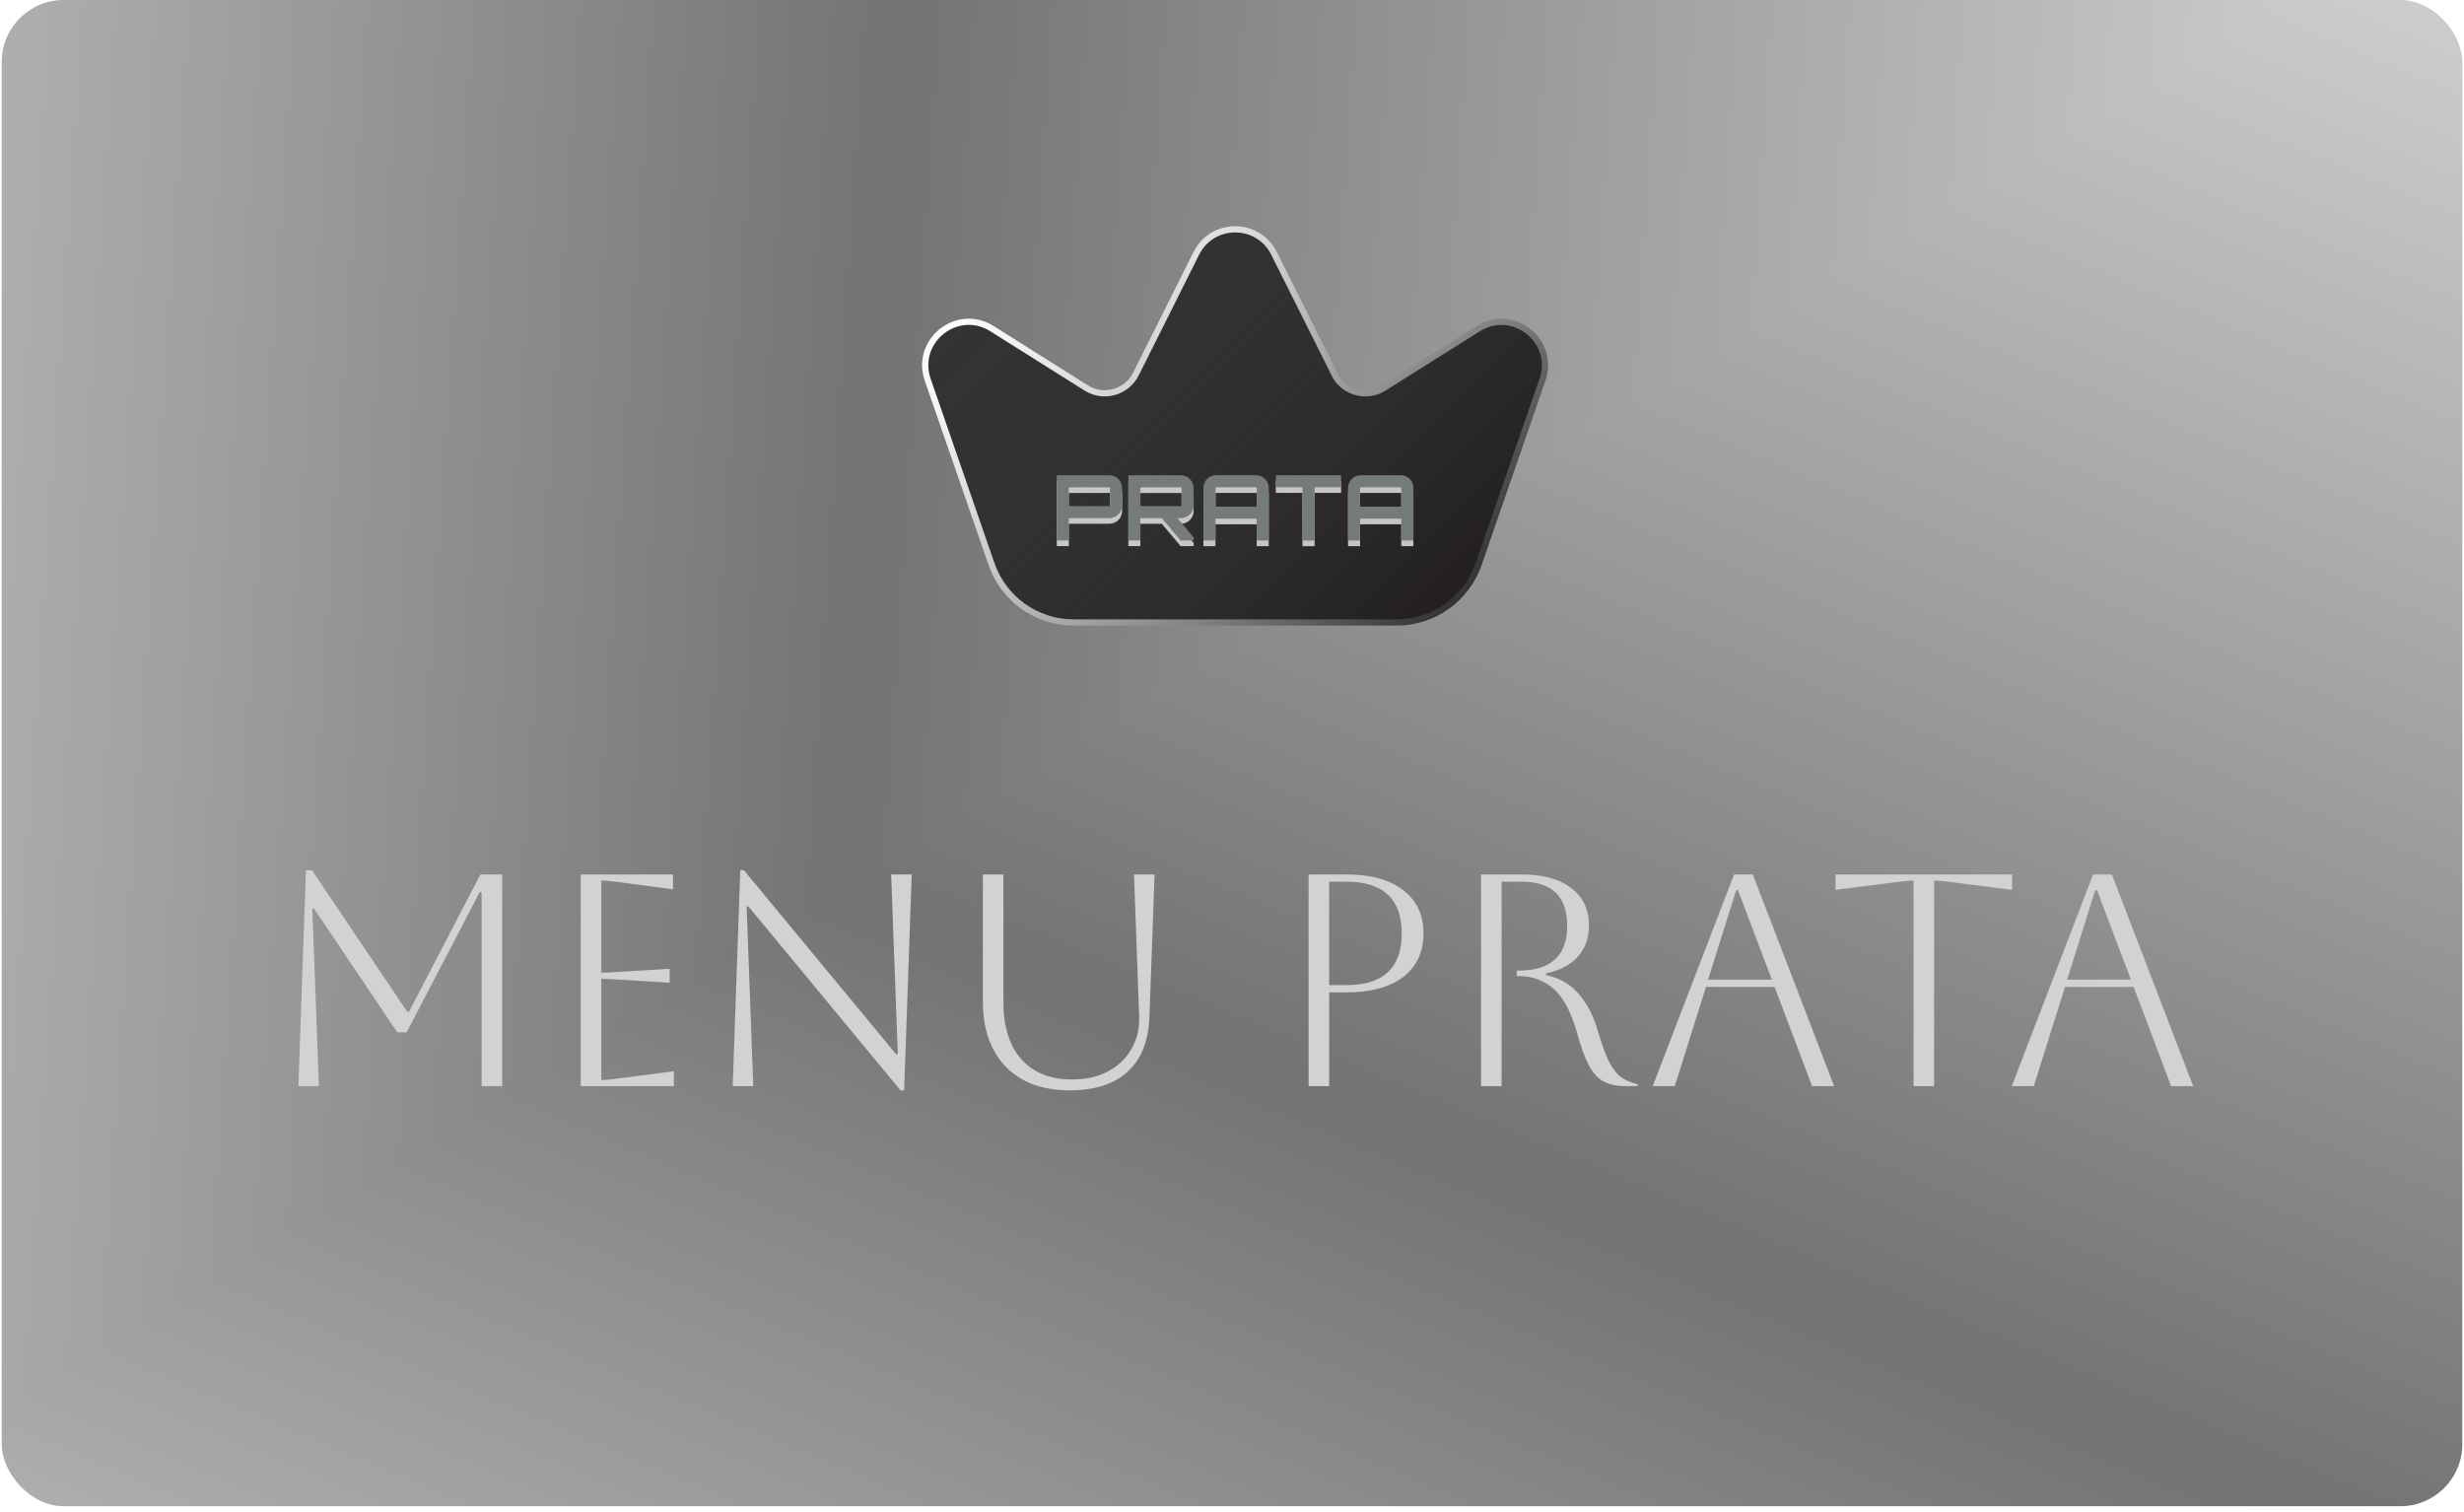 <svg xmlns="http://www.w3.org/2000/svg" width="378" height="232" viewBox="0 0 378 232" fill="none"><g clip-path="url(#paint0_diamond_4095_549_clip_path)" data-figma-skip-parse="true"><g transform="matrix(-0.527 0.325 -0.456 -0.739 390.103 -24.247)"><rect x="0" y="0" width="754.898" height="244.297" fill="url(#paint0_diamond_4095_549)" opacity="1" shape-rendering="crispEdges"></rect><rect x="0" y="0" width="754.898" height="244.297" transform="scale(1 -1)" fill="url(#paint0_diamond_4095_549)" opacity="1" shape-rendering="crispEdges"></rect><rect x="0" y="0" width="754.898" height="244.297" transform="scale(-1 1)" fill="url(#paint0_diamond_4095_549)" opacity="1" shape-rendering="crispEdges"></rect><rect x="0" y="0" width="754.898" height="244.297" transform="scale(-1)" fill="url(#paint0_diamond_4095_549)" opacity="1" shape-rendering="crispEdges"></rect></g></g><rect x="0.259" width="377.483" height="231.054" rx="9.508" data-figma-gradient-fill="{&quot;type&quot;:&quot;GRADIENT_DIAMOND&quot;,&quot;stops&quot;:[{&quot;color&quot;:{&quot;r&quot;:0.85098040103912354,&quot;g&quot;:0.85098040103912354,&quot;b&quot;:0.85098040103912354,&quot;a&quot;:1.0},&quot;position&quot;:0.0},{&quot;color&quot;:{&quot;r&quot;:0.45098039507865906,&quot;g&quot;:0.45098039507865906,&quot;b&quot;:0.45098039507865906,&quot;a&quot;:1.0},&quot;position&quot;:0.49519231915473938},{&quot;color&quot;:{&quot;r&quot;:0.80846631526947021,&quot;g&quot;:0.80846631526947021,&quot;b&quot;:0.80846631526947021,&quot;a&quot;:1.0},&quot;position&quot;:0.90970969200134277},{&quot;color&quot;:{&quot;r&quot;:0.82745099067687988,&quot;g&quot;:0.82745099067687988,&quot;b&quot;:0.82745099067687988,&quot;a&quot;:1.0},&quot;position&quot;:1.0}],&quot;stopsVar&quot;:[{&quot;color&quot;:{&quot;r&quot;:0.85098040103912354,&quot;g&quot;:0.85098040103912354,&quot;b&quot;:0.85098040103912354,&quot;a&quot;:1.0},&quot;position&quot;:0.0},{&quot;color&quot;:{&quot;r&quot;:0.45098039507865906,&quot;g&quot;:0.45098039507865906,&quot;b&quot;:0.45098039507865906,&quot;a&quot;:1.0},&quot;position&quot;:0.49519231915473938},{&quot;color&quot;:{&quot;r&quot;:0.80846631526947021,&quot;g&quot;:0.80846631526947021,&quot;b&quot;:0.80846631526947021,&quot;a&quot;:1.0},&quot;position&quot;:0.90970969200134277},{&quot;color&quot;:{&quot;r&quot;:0.82745099067687988,&quot;g&quot;:0.82745099067687988,&quot;b&quot;:0.82745099067687988,&quot;a&quot;:1.0},&quot;position&quot;:1.0}],&quot;transform&quot;:{&quot;m00&quot;:-1053.5299072265625,&quot;m01&quot;:-911.37969970703125,&quot;m02&quot;:1372.5577392578125,&quot;m10&quot;:649.42327880859375,&quot;m11&quot;:-1478.4902343750,&quot;m12&quot;:390.28698730468750},&quot;opacity&quot;:1.0,&quot;blendMode&quot;:&quot;NORMAL&quot;,&quot;visible&quot;:true}"></rect><path d="M77.036 134.14V166.609H73.882V136.831H73.604L62.379 158.353H60.941L48.185 139.382H47.907L48.928 166.609H45.773L46.933 133.491H47.861L62.472 155.199H62.75L73.697 134.14H77.036ZM89.094 166.609V134.14H103.241V136.413L95.124 135.346C93.701 135.161 92.743 135.068 92.248 135.068V149.215C92.65 149.215 93.608 149.169 95.124 149.076L102.731 148.612V150.746L95.124 150.282C93.608 150.189 92.65 150.143 92.248 150.143V165.681C92.804 165.681 93.778 165.589 95.17 165.403L103.38 164.336V166.609H89.094ZM112.405 166.609L113.565 133.491H114.121L137.453 161.692H137.731L136.71 134.14H139.865L138.705 167.259H138.148L114.817 139.057H114.539L115.559 166.609H112.405ZM150.777 134.14H153.931V153.714C153.931 157.456 154.843 160.378 156.668 162.481C158.523 164.553 161.121 165.589 164.46 165.589C166.563 165.589 168.388 165.187 169.934 164.383C171.511 163.548 172.717 162.404 173.552 160.95C174.418 159.497 174.82 157.827 174.758 155.941L173.969 134.14H177.123L176.335 155.941C176.211 159.652 175.098 162.465 172.995 164.383C170.923 166.3 167.955 167.259 164.089 167.259C159.915 167.259 156.652 166.053 154.302 163.641C151.952 161.198 150.777 157.858 150.777 153.622V134.14ZM200.75 166.609V134.14H206.548C210.29 134.14 213.197 134.944 215.269 136.552C217.34 138.129 218.376 140.34 218.376 143.185C218.376 146.03 217.34 148.257 215.269 149.864C213.197 151.442 210.29 152.23 206.548 152.23H203.905V166.609H200.75ZM206.548 135.254H203.905V151.117H206.548C212.207 151.117 215.037 148.473 215.037 143.185C215.037 137.897 212.207 135.254 206.548 135.254ZM227.204 134.14H233.419C236.697 134.14 239.233 134.836 241.026 136.228C242.851 137.588 243.763 139.505 243.763 141.979C243.763 143.896 243.191 145.489 242.047 146.757C240.934 148.025 239.31 148.875 237.176 149.308V149.586C239.217 149.988 240.887 150.947 242.186 152.462C243.485 153.977 244.459 155.848 245.108 158.074C245.696 160.115 246.268 161.708 246.824 162.852C247.412 163.965 248.046 164.769 248.726 165.264C249.437 165.759 250.272 166.114 251.231 166.331V166.609H249.329C247.968 166.609 246.84 166.362 245.943 165.867C245.077 165.372 244.335 164.537 243.717 163.362C243.098 162.187 242.511 160.564 241.954 158.492C241.057 155.307 239.867 153.05 238.382 151.72C236.898 150.39 235.089 149.725 232.955 149.725H232.677V148.89H232.955C237.934 148.89 240.423 146.602 240.423 142.026C240.423 137.511 238.089 135.254 233.419 135.254H230.358V166.609H227.204V134.14ZM253.544 166.609L266.022 134.14H268.897L281.375 166.609H277.989L272.237 151.395H261.708L256.93 166.609H253.544ZM266.346 136.552L262.032 150.282H271.82L266.624 136.552H266.346ZM293.557 166.609V135.068C293.093 135.068 292.134 135.161 290.681 135.346L281.59 136.506V134.14H308.678V136.506L299.587 135.346C298.133 135.161 297.175 135.068 296.711 135.068V166.609H293.557ZM308.625 166.609L321.103 134.14H323.978L336.456 166.609H333.07L327.318 151.395H316.789L312.011 166.609H308.625ZM321.427 136.552L317.114 150.282H326.901L321.706 136.552H321.427Z" fill="#D2D2D2"></path><g style="mix-blend-mode:soft-light"><path d="M204.711 57.381L195.451 38.874C192.996 33.95 185.978 33.95 183.523 38.874L174.262 57.381C172.848 60.196 169.312 61.197 166.644 59.516L152.18 50.416C146.842 47.053 140.264 52.284 142.319 58.248L152.1 86.509C153.954 91.886 159.025 95.489 164.709 95.489H214.238C219.923 95.489 224.993 91.886 226.848 86.509L236.628 58.248C238.696 52.297 232.105 47.066 226.768 50.416L212.304 59.516C209.635 61.197 206.099 60.209 204.685 57.381H204.711Z" fill="#333333"></path></g><path style="mix-blend-mode:soft-light" d="M204.711 57.381L195.451 38.874C192.996 33.95 185.978 33.95 183.523 38.874L174.262 57.381C172.848 60.196 169.312 61.197 166.644 59.516L152.18 50.416C146.842 47.053 140.264 52.284 142.319 58.248L152.1 86.509C153.954 91.886 159.025 95.489 164.709 95.489H214.238C219.923 95.489 224.993 91.886 226.848 86.509L236.628 58.248C238.696 52.297 232.105 47.066 226.768 50.416L212.304 59.516C209.635 61.197 206.099 60.209 204.685 57.381H204.711Z" fill="url(#paint1_linear_4095_549)"></path><path style="mix-blend-mode:soft-light" d="M204.711 57.381L195.451 38.874C192.996 33.95 185.978 33.95 183.523 38.874L174.262 57.381C172.848 60.196 169.312 61.197 166.644 59.516L152.18 50.416C146.842 47.053 140.264 52.284 142.319 58.248L152.1 86.509C153.954 91.886 159.025 95.489 164.709 95.489H214.238C219.923 95.489 224.993 91.886 226.848 86.509L236.628 58.248C238.696 52.297 232.105 47.066 226.768 50.416L212.304 59.516C209.635 61.197 206.099 60.209 204.685 57.381H204.711Z" stroke="url(#paint2_linear_4095_549)" stroke-width="0.951" stroke-miterlimit="10"></path><g style="mix-blend-mode:soft-light" opacity="0.75"><path d="M170.193 73.779C171.26 73.779 172.141 74.66 172.141 75.714V78.409C172.141 79.464 171.26 80.344 170.193 80.344H164.001H163.961V83.773H162.12V73.779H170.179H170.193ZM170.286 75.714C170.286 75.714 170.246 75.621 170.193 75.621H164.055C164.055 75.621 163.961 75.661 163.961 75.714V78.409C163.961 78.409 164.001 78.503 164.055 78.503H170.193C170.193 78.503 170.286 78.463 170.286 78.409V75.714Z" fill="#F9F9F9"></path><path d="M183.122 78.409C183.122 79.463 182.242 80.344 181.174 80.344H180.627L183.122 83.306V83.773H181.121L178.225 80.344H174.943V83.773H173.102V73.779H181.161C182.228 73.779 183.109 74.66 183.109 75.714V78.409H183.122ZM181.174 78.516C181.174 78.516 181.268 78.476 181.268 78.423V75.727C181.268 75.727 181.228 75.634 181.174 75.634H175.036C175.036 75.634 174.943 75.674 174.943 75.727V78.423C174.943 78.423 174.983 78.516 175.036 78.516H181.174Z" fill="#F9F9F9"></path><path d="M192.689 73.766C193.756 73.766 194.637 74.633 194.637 75.701V83.787H192.782V80.424H186.458V83.787H184.616V75.701C184.616 74.633 185.484 73.766 186.551 73.766H192.689ZM192.796 78.583V75.701C192.796 75.701 192.756 75.607 192.702 75.607H186.564C186.564 75.607 186.471 75.647 186.471 75.701V78.583H192.796Z" fill="#F9F9F9"></path><path d="M205.739 73.766V75.607H201.669V83.787H199.814V75.607H195.731V73.766H205.739Z" fill="#F9F9F9"></path><path d="M214.878 73.766C215.946 73.766 216.826 74.633 216.826 75.701V83.787H214.972V80.424H208.647V83.787H206.806V75.701C206.806 74.633 207.673 73.766 208.74 73.766H214.878ZM214.972 78.583V75.701C214.972 75.701 214.932 75.607 214.878 75.607H208.74C208.74 75.607 208.647 75.647 208.647 75.701V78.583H214.972Z" fill="#F9F9F9"></path></g><path d="M170.193 72.912C171.26 72.912 172.141 73.793 172.141 74.847V77.542C172.141 78.596 171.26 79.477 170.193 79.477H164.001H163.961V82.906H162.12V72.912H170.179H170.193ZM170.286 74.847C170.286 74.847 170.246 74.753 170.193 74.753H164.055C164.055 74.753 163.961 74.793 163.961 74.847V77.542C163.961 77.542 164.001 77.635 164.055 77.635H170.193C170.193 77.635 170.286 77.595 170.286 77.542V74.847Z" fill="#757A7B"></path><path d="M183.122 77.542C183.122 78.596 182.242 79.477 181.174 79.477H180.627L183.122 82.439V82.906H181.121L178.225 79.477H174.943V82.906H173.102V72.912H181.161C182.228 72.912 183.109 73.793 183.109 74.847V77.542H183.122ZM181.174 77.635C181.174 77.635 181.268 77.595 181.268 77.542V74.847C181.268 74.847 181.228 74.753 181.174 74.753H175.036C175.036 74.753 174.943 74.793 174.943 74.847V77.542C174.943 77.542 174.983 77.635 175.036 77.635H181.174Z" fill="#757A7B"></path><path d="M192.689 72.899C193.756 72.899 194.637 73.766 194.637 74.833V82.919H192.782V79.557H186.458V82.919H184.616V74.833C184.616 73.766 185.484 72.899 186.551 72.899H192.689ZM192.796 77.716V74.833C192.796 74.833 192.756 74.74 192.702 74.74H186.564C186.564 74.74 186.471 74.78 186.471 74.833V77.716H192.796Z" fill="#757A7B"></path><path d="M205.739 72.899V74.74H201.669V82.919H199.814V74.74H195.731V72.899H205.739Z" fill="#757A7B"></path><path d="M214.878 72.899C215.946 72.899 216.826 73.766 216.826 74.833V82.919H214.972V79.557H208.647V82.919H206.806V74.833C206.806 73.766 207.673 72.899 208.74 72.899H214.878ZM214.972 77.716V74.833C214.972 74.833 214.932 74.74 214.878 74.74H208.74C208.74 74.74 208.647 74.78 208.647 74.833V77.716H214.972Z" fill="#757A7B"></path><defs><clipPath id="paint0_diamond_4095_549_clip_path"><rect x="0.259" width="377.483" height="231.054" rx="9.508"></rect></clipPath><linearGradient id="paint0_diamond_4095_549" x1="0" y1="0" x2="500" y2="500" gradientUnits="userSpaceOnUse"><stop stop-color="#D9D9D9"></stop><stop offset="0.495" stop-color="#737373"></stop><stop offset="0.91" stop-color="#CECECE"></stop><stop offset="1" stop-color="#D3D3D3"></stop></linearGradient><linearGradient id="paint1_linear_4095_549" x1="159.492" y1="35.765" x2="219.496" y2="95.769" gradientUnits="userSpaceOnUse"><stop stop-color="#231F20" stop-opacity="0"></stop><stop offset="0.37" stop-color="#231F20" stop-opacity="0.09"></stop><stop offset="0.67" stop-color="#231F20" stop-opacity="0.38"></stop><stop offset="0.94" stop-color="#231F20" stop-opacity="0.86"></stop><stop offset="1" stop-color="#231F20"></stop></linearGradient><linearGradient id="paint2_linear_4095_549" x1="159.011" y1="35.298" x2="219.963" y2="96.236" gradientUnits="userSpaceOnUse"><stop stop-color="#FDFDFE"></stop><stop offset="0.1" stop-color="#F4F4F5"></stop><stop offset="0.26" stop-color="#DCDCDD"></stop><stop offset="0.46" stop-color="#B6B6B7"></stop><stop offset="0.7" stop-color="#818181"></stop><stop offset="0.96" stop-color="#3D3D3D"></stop><stop offset="1" stop-color="#333333"></stop></linearGradient></defs></svg>